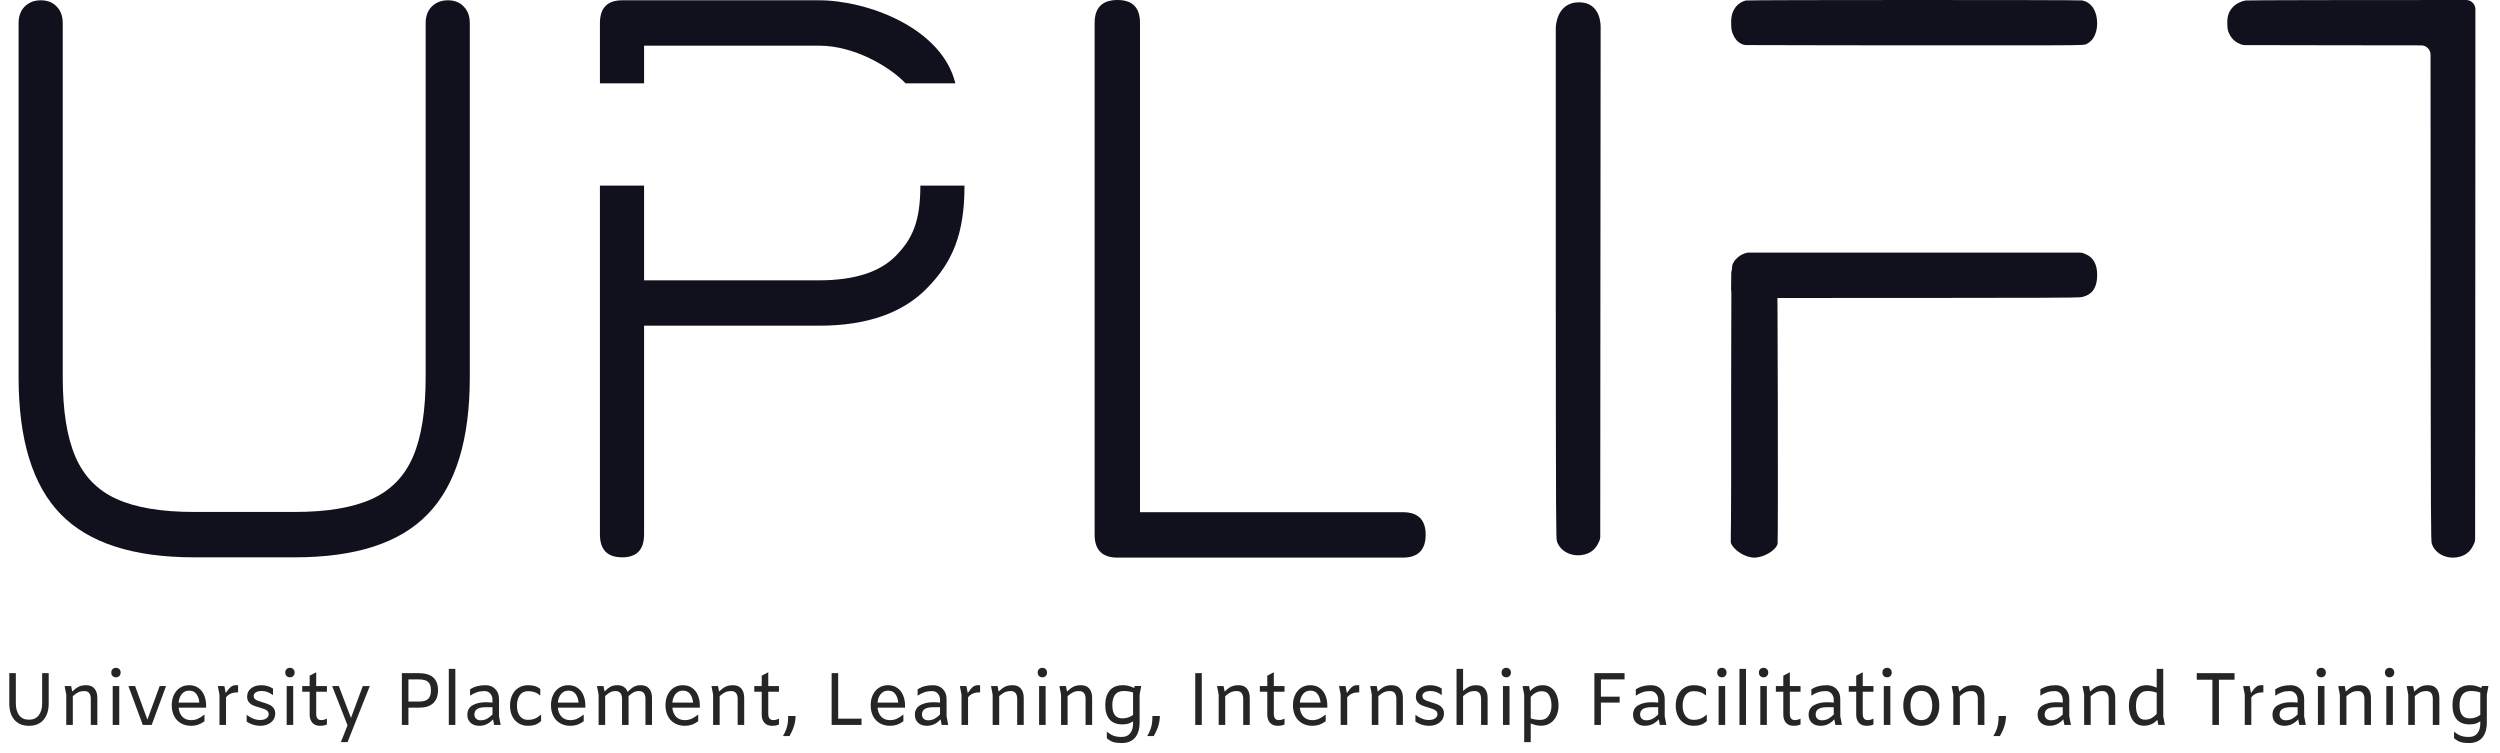 <svg width="269" height="81" viewBox="0 0 269 81" fill="none" xmlns="http://www.w3.org/2000/svg">
<path d="M3.12 78.096C2.448 78.096 1.925 77.883 1.552 77.456C1.184 77.024 1 76.437 1 75.696V72.432H1.704V75.672C1.704 76.216 1.824 76.648 2.064 76.968C2.309 77.283 2.661 77.44 3.12 77.44C3.579 77.44 3.928 77.283 4.168 76.968C4.413 76.648 4.536 76.216 4.536 75.672V72.432H5.24V75.696C5.24 76.437 5.053 77.024 4.68 77.456C4.312 77.883 3.792 78.096 3.12 78.096ZM9.274 73.728C9.669 73.728 9.968 73.851 10.17 74.096C10.373 74.336 10.474 74.672 10.474 75.104V78H9.77V75.2C9.77 74.933 9.714 74.728 9.602 74.584C9.49 74.435 9.32 74.36 9.09 74.36C8.829 74.36 8.608 74.403 8.426 74.488C8.25 74.573 8.053 74.712 7.834 74.904V78H7.13V74.752L6.954 73.824H7.658L7.77 74.408C8.021 74.168 8.253 73.995 8.466 73.888C8.685 73.781 8.954 73.728 9.274 73.728ZM12.479 72.88C12.33 72.88 12.207 72.832 12.111 72.736C12.021 72.64 11.975 72.517 11.975 72.368C11.975 72.219 12.021 72.096 12.111 72C12.207 71.904 12.33 71.856 12.479 71.856C12.629 71.856 12.749 71.904 12.839 72C12.935 72.096 12.983 72.219 12.983 72.368C12.983 72.517 12.935 72.64 12.839 72.736C12.749 72.832 12.629 72.88 12.479 72.88ZM12.831 73.824V78H12.127V73.824H12.831ZM17.866 73.824L16.322 78H15.362L13.818 73.824H14.538L15.858 77.432L17.178 73.824H17.866ZM22.178 76.144H19.218C19.261 76.555 19.396 76.883 19.626 77.128C19.86 77.368 20.178 77.488 20.578 77.488C20.818 77.488 21.05 77.44 21.274 77.344C21.503 77.243 21.735 77.096 21.97 76.904H22.002V77.608C21.767 77.779 21.535 77.904 21.306 77.984C21.076 78.059 20.831 78.096 20.57 78.096C20.143 78.096 19.773 78.003 19.458 77.816C19.143 77.629 18.901 77.371 18.73 77.04C18.564 76.704 18.482 76.32 18.482 75.888C18.482 75.477 18.556 75.109 18.706 74.784C18.86 74.453 19.079 74.195 19.362 74.008C19.645 73.821 19.975 73.728 20.354 73.728C20.738 73.728 21.066 73.824 21.338 74.016C21.615 74.203 21.823 74.461 21.962 74.792C22.106 75.123 22.178 75.496 22.178 75.912V76.144ZM20.362 74.312C20.031 74.312 19.767 74.432 19.57 74.672C19.372 74.912 19.255 75.221 19.218 75.6H21.45C21.413 75.211 21.303 74.899 21.122 74.664C20.946 74.429 20.692 74.312 20.362 74.312ZM25.615 73.728V74.504H25.495C25.244 74.504 25.017 74.549 24.815 74.64C24.617 74.731 24.452 74.861 24.319 75.032V78H23.615V74.752L23.439 73.824H24.143L24.287 74.568C24.505 74.248 24.689 74.029 24.839 73.912C24.993 73.789 25.169 73.728 25.367 73.728H25.615ZM27.998 78.096C27.742 78.096 27.489 78.059 27.238 77.984C26.993 77.904 26.761 77.792 26.542 77.648V76.912C27.027 77.285 27.508 77.472 27.982 77.472C28.259 77.472 28.483 77.416 28.654 77.304C28.825 77.187 28.91 77.032 28.91 76.84C28.91 76.707 28.867 76.597 28.782 76.512C28.702 76.427 28.601 76.36 28.478 76.312C28.355 76.264 28.18 76.205 27.95 76.136C27.668 76.056 27.433 75.979 27.246 75.904C27.065 75.824 26.91 75.709 26.782 75.56C26.654 75.405 26.59 75.205 26.59 74.96C26.59 74.587 26.732 74.288 27.014 74.064C27.297 73.84 27.668 73.728 28.126 73.728C28.585 73.728 29.001 73.848 29.374 74.088V74.8C29.166 74.64 28.963 74.525 28.766 74.456C28.574 74.387 28.372 74.352 28.158 74.352C27.892 74.352 27.681 74.4 27.526 74.496C27.372 74.592 27.294 74.725 27.294 74.896C27.294 75.019 27.334 75.12 27.414 75.2C27.5 75.28 27.604 75.344 27.726 75.392C27.849 75.44 28.025 75.499 28.254 75.568C28.542 75.653 28.777 75.736 28.958 75.816C29.14 75.891 29.294 76.008 29.422 76.168C29.55 76.323 29.614 76.525 29.614 76.776C29.614 77.032 29.545 77.261 29.406 77.464C29.267 77.661 29.076 77.816 28.83 77.928C28.585 78.04 28.308 78.096 27.998 78.096ZM31.198 72.88C31.049 72.88 30.926 72.832 30.83 72.736C30.739 72.64 30.694 72.517 30.694 72.368C30.694 72.219 30.739 72.096 30.83 72C30.926 71.904 31.049 71.856 31.198 71.856C31.348 71.856 31.468 71.904 31.558 72C31.654 72.096 31.702 72.219 31.702 72.368C31.702 72.517 31.654 72.64 31.558 72.736C31.468 72.832 31.348 72.88 31.198 72.88ZM31.55 73.824V78H30.846V73.824H31.55ZM34.024 73.824H35.176V74.432H34.024V76.824C34.024 77.021 34.067 77.181 34.152 77.304C34.243 77.421 34.374 77.48 34.544 77.48C34.662 77.48 34.766 77.469 34.856 77.448C34.952 77.421 35.059 77.381 35.176 77.328V77.952C35.054 78.011 34.936 78.048 34.824 78.064C34.712 78.085 34.576 78.096 34.416 78.096C34.075 78.096 33.806 77.987 33.608 77.768C33.416 77.549 33.32 77.259 33.32 76.896V74.432H32.52V73.824H33.32V72.704L34.024 72.336V73.824ZM39.787 73.824L37.395 79.856H36.675L37.395 78.048L35.739 73.824H36.459L37.763 77.248L39.035 73.824H39.787ZM43.242 72.432H45.05C46.437 72.432 47.13 73.04 47.13 74.256C47.13 74.869 46.957 75.339 46.61 75.664C46.269 75.984 45.767 76.144 45.106 76.144H43.946V78H43.242V72.432ZM45.082 75.488C45.541 75.488 45.869 75.395 46.066 75.208C46.269 75.021 46.37 74.715 46.37 74.288C46.37 73.861 46.269 73.557 46.066 73.376C45.869 73.195 45.53 73.104 45.05 73.104H43.946V75.488H45.082ZM48.291 71.968H48.995V78H48.291V71.968ZM53.166 78L53.054 77.4C52.846 77.629 52.619 77.803 52.374 77.92C52.134 78.037 51.862 78.096 51.558 78.096C51.179 78.096 50.872 77.989 50.638 77.776C50.403 77.557 50.286 77.269 50.286 76.912C50.286 76.448 50.472 76.107 50.846 75.888C51.219 75.669 51.699 75.56 52.286 75.56C52.499 75.56 52.734 75.573 52.99 75.6V75.312C52.99 75.024 52.91 74.795 52.75 74.624C52.595 74.448 52.392 74.36 52.142 74.36C51.843 74.36 51.571 74.4 51.326 74.48C51.086 74.56 50.838 74.685 50.582 74.856V74.176C50.832 74.011 51.088 73.896 51.35 73.832C51.611 73.763 51.91 73.728 52.246 73.728C52.672 73.728 53.019 73.864 53.286 74.136C53.558 74.408 53.694 74.768 53.694 75.216V77.072L53.87 78H53.166ZM51.702 77.504C51.958 77.504 52.187 77.451 52.39 77.344C52.592 77.237 52.792 77.083 52.99 76.88V76.096H52.254C51.448 76.096 51.046 76.355 51.046 76.872C51.046 77.064 51.107 77.219 51.23 77.336C51.352 77.448 51.51 77.504 51.702 77.504ZM56.806 78.096C56.417 78.096 56.076 78.003 55.782 77.816C55.489 77.629 55.265 77.373 55.11 77.048C54.956 76.717 54.878 76.344 54.878 75.928C54.878 75.507 54.956 75.131 55.11 74.8C55.265 74.464 55.489 74.203 55.782 74.016C56.076 73.824 56.42 73.728 56.814 73.728C57.092 73.728 57.334 73.757 57.542 73.816C57.75 73.875 57.948 73.981 58.134 74.136V74.816H58.102C57.91 74.656 57.71 74.541 57.502 74.472C57.3 74.403 57.068 74.368 56.806 74.368C56.428 74.368 56.134 74.515 55.926 74.808C55.724 75.101 55.622 75.477 55.622 75.936C55.622 76.379 55.724 76.744 55.926 77.032C56.134 77.315 56.425 77.456 56.798 77.456C57.076 77.456 57.324 77.413 57.542 77.328C57.761 77.237 57.977 77.096 58.19 76.904H58.222V77.584C58.025 77.771 57.812 77.904 57.582 77.984C57.358 78.059 57.1 78.096 56.806 78.096ZM62.983 76.144H60.023C60.065 76.555 60.201 76.883 60.431 77.128C60.665 77.368 60.983 77.488 61.383 77.488C61.623 77.488 61.855 77.44 62.079 77.344C62.308 77.243 62.54 77.096 62.775 76.904H62.807V77.608C62.572 77.779 62.34 77.904 62.111 77.984C61.881 78.059 61.636 78.096 61.375 78.096C60.948 78.096 60.577 78.003 60.263 77.816C59.948 77.629 59.705 77.371 59.535 77.04C59.369 76.704 59.287 76.32 59.287 75.888C59.287 75.477 59.361 75.109 59.511 74.784C59.665 74.453 59.884 74.195 60.167 74.008C60.449 73.821 60.78 73.728 61.159 73.728C61.543 73.728 61.871 73.824 62.143 74.016C62.42 74.203 62.628 74.461 62.767 74.792C62.911 75.123 62.983 75.496 62.983 75.912V76.144ZM61.167 74.312C60.836 74.312 60.572 74.432 60.375 74.672C60.177 74.912 60.06 75.221 60.023 75.6H62.255C62.217 75.211 62.108 74.899 61.927 74.664C61.751 74.429 61.497 74.312 61.167 74.312ZM68.955 73.728C69.35 73.728 69.649 73.851 69.851 74.096C70.054 74.336 70.155 74.672 70.155 75.104V78H69.451V75.2C69.451 74.933 69.395 74.728 69.283 74.584C69.171 74.435 69.001 74.36 68.771 74.36C68.537 74.36 68.339 74.403 68.179 74.488C68.019 74.573 67.835 74.712 67.627 74.904C67.633 74.947 67.635 75.013 67.635 75.104V78H66.931V75.2C66.931 74.933 66.875 74.728 66.763 74.584C66.651 74.435 66.481 74.36 66.251 74.36C66.017 74.36 65.819 74.403 65.659 74.488C65.499 74.568 65.318 74.704 65.115 74.896V78H64.411V74.752L64.235 73.824H64.939L65.051 74.4C65.291 74.16 65.507 73.989 65.699 73.888C65.897 73.781 66.142 73.728 66.435 73.728C66.713 73.728 66.942 73.789 67.123 73.912C67.31 74.035 67.446 74.211 67.531 74.44C67.787 74.184 68.014 74.003 68.211 73.896C68.409 73.784 68.657 73.728 68.955 73.728ZM75.303 76.144H72.343C72.385 76.555 72.522 76.883 72.751 77.128C72.986 77.368 73.303 77.488 73.703 77.488C73.943 77.488 74.175 77.44 74.399 77.344C74.628 77.243 74.86 77.096 75.095 76.904H75.127V77.608C74.892 77.779 74.66 77.904 74.431 77.984C74.201 78.059 73.956 78.096 73.695 78.096C73.268 78.096 72.897 78.003 72.583 77.816C72.268 77.629 72.025 77.371 71.855 77.04C71.689 76.704 71.607 76.32 71.607 75.888C71.607 75.477 71.681 75.109 71.831 74.784C71.986 74.453 72.204 74.195 72.487 74.008C72.769 73.821 73.1 73.728 73.479 73.728C73.863 73.728 74.191 73.824 74.463 74.016C74.74 74.203 74.948 74.461 75.087 74.792C75.231 75.123 75.303 75.496 75.303 75.912V76.144ZM73.487 74.312C73.156 74.312 72.892 74.432 72.695 74.672C72.498 74.912 72.38 75.221 72.343 75.6H74.575C74.537 75.211 74.428 74.899 74.247 74.664C74.071 74.429 73.817 74.312 73.487 74.312ZM78.876 73.728C79.27 73.728 79.569 73.851 79.772 74.096C79.974 74.336 80.076 74.672 80.076 75.104V78H79.372V75.2C79.372 74.933 79.316 74.728 79.204 74.584C79.092 74.435 78.921 74.36 78.692 74.36C78.43 74.36 78.209 74.403 78.028 74.488C77.852 74.573 77.654 74.712 77.436 74.904V78H76.732V74.752L76.556 73.824H77.26L77.372 74.408C77.622 74.168 77.854 73.995 78.068 73.888C78.286 73.781 78.556 73.728 78.876 73.728ZM82.665 73.824H83.817V74.432H82.665V76.824C82.665 77.021 82.708 77.181 82.793 77.304C82.884 77.421 83.014 77.48 83.185 77.48C83.302 77.48 83.406 77.469 83.497 77.448C83.593 77.421 83.7 77.381 83.817 77.328V77.952C83.694 78.011 83.577 78.048 83.465 78.064C83.353 78.085 83.217 78.096 83.057 78.096C82.716 78.096 82.446 77.987 82.249 77.768C82.057 77.549 81.961 77.259 81.961 76.896V74.432H81.161V73.824H81.961V72.704L82.665 72.336V73.824ZM85.604 77.04C85.604 77.36 85.556 77.691 85.46 78.032C85.364 78.373 85.193 78.763 84.948 79.2H84.244C84.42 78.912 84.548 78.64 84.628 78.384C84.708 78.133 84.756 77.912 84.772 77.72C84.793 77.528 84.804 77.301 84.804 77.04H85.604ZM89.484 72.432H90.188V77.328H92.7V78H89.484V72.432ZM97.381 76.144H94.421C94.464 76.555 94.6 76.883 94.829 77.128C95.064 77.368 95.381 77.488 95.781 77.488C96.021 77.488 96.253 77.44 96.477 77.344C96.706 77.243 96.938 77.096 97.173 76.904H97.205V77.608C96.97 77.779 96.738 77.904 96.509 77.984C96.28 78.059 96.034 78.096 95.773 78.096C95.346 78.096 94.976 78.003 94.661 77.816C94.346 77.629 94.104 77.371 93.933 77.04C93.768 76.704 93.685 76.32 93.685 75.888C93.685 75.477 93.76 75.109 93.909 74.784C94.064 74.453 94.282 74.195 94.565 74.008C94.848 73.821 95.178 73.728 95.557 73.728C95.941 73.728 96.269 73.824 96.541 74.016C96.818 74.203 97.026 74.461 97.165 74.792C97.309 75.123 97.381 75.496 97.381 75.912V76.144ZM95.565 74.312C95.234 74.312 94.97 74.432 94.773 74.672C94.576 74.912 94.458 75.221 94.421 75.6H96.653C96.616 75.211 96.506 74.899 96.325 74.664C96.149 74.429 95.896 74.312 95.565 74.312ZM101.322 78L101.21 77.4C101.002 77.629 100.775 77.803 100.53 77.92C100.29 78.037 100.018 78.096 99.714 78.096C99.335 78.096 99.028 77.989 98.794 77.776C98.559 77.557 98.442 77.269 98.442 76.912C98.442 76.448 98.629 76.107 99.002 75.888C99.375 75.669 99.855 75.56 100.442 75.56C100.655 75.56 100.89 75.573 101.146 75.6V75.312C101.146 75.024 101.066 74.795 100.906 74.624C100.751 74.448 100.549 74.36 100.298 74.36C99.999 74.36 99.727 74.4 99.482 74.48C99.242 74.56 98.994 74.685 98.738 74.856V74.176C98.989 74.011 99.245 73.896 99.506 73.832C99.767 73.763 100.066 73.728 100.402 73.728C100.829 73.728 101.175 73.864 101.442 74.136C101.714 74.408 101.85 74.768 101.85 75.216V77.072L102.026 78H101.322ZM99.858 77.504C100.114 77.504 100.343 77.451 100.546 77.344C100.749 77.237 100.949 77.083 101.146 76.88V76.096H100.41C99.605 76.096 99.202 76.355 99.202 76.872C99.202 77.064 99.263 77.219 99.386 77.336C99.508 77.448 99.666 77.504 99.858 77.504ZM105.459 73.728V74.504H105.339C105.088 74.504 104.861 74.549 104.659 74.64C104.461 74.731 104.296 74.861 104.163 75.032V78H103.459V74.752L103.283 73.824H103.987L104.131 74.568C104.349 74.248 104.533 74.029 104.683 73.912C104.837 73.789 105.013 73.728 105.211 73.728H105.459ZM108.954 73.728C109.349 73.728 109.647 73.851 109.85 74.096C110.053 74.336 110.154 74.672 110.154 75.104V78H109.45V75.2C109.45 74.933 109.394 74.728 109.282 74.584C109.17 74.435 108.999 74.36 108.77 74.36C108.509 74.36 108.287 74.403 108.106 74.488C107.93 74.573 107.733 74.712 107.514 74.904V78H106.81V74.752L106.634 73.824H107.338L107.45 74.408C107.701 74.168 107.933 73.995 108.146 73.888C108.365 73.781 108.634 73.728 108.954 73.728ZM112.159 72.88C112.01 72.88 111.887 72.832 111.791 72.736C111.7 72.64 111.655 72.517 111.655 72.368C111.655 72.219 111.7 72.096 111.791 72C111.887 71.904 112.01 71.856 112.159 71.856C112.308 71.856 112.428 71.904 112.519 72C112.615 72.096 112.663 72.219 112.663 72.368C112.663 72.517 112.615 72.64 112.519 72.736C112.428 72.832 112.308 72.88 112.159 72.88ZM112.511 73.824V78H111.807V73.824H112.511ZM116.313 73.728C116.708 73.728 117.007 73.851 117.209 74.096C117.412 74.336 117.513 74.672 117.513 75.104V78H116.809V75.2C116.809 74.933 116.753 74.728 116.641 74.584C116.529 74.435 116.359 74.36 116.129 74.36C115.868 74.36 115.647 74.403 115.465 74.488C115.289 74.573 115.092 74.712 114.873 74.904V78H114.169V74.752L113.993 73.824H114.697L114.809 74.408C115.06 74.168 115.292 73.995 115.505 73.888C115.724 73.781 115.993 73.728 116.313 73.728ZM122.798 73.816L122.622 74.744V77.728C122.622 78.432 122.46 78.979 122.134 79.368C121.809 79.757 121.326 79.952 120.686 79.952C120.329 79.952 120.036 79.917 119.806 79.848C119.577 79.779 119.34 79.64 119.094 79.432V78.72C119.356 78.939 119.601 79.088 119.83 79.168C120.06 79.253 120.345 79.296 120.686 79.296C121.097 79.296 121.404 79.165 121.606 78.904C121.814 78.648 121.918 78.288 121.918 77.824V77.616C121.742 77.733 121.564 77.819 121.382 77.872C121.206 77.92 120.996 77.944 120.75 77.944C120.148 77.944 119.692 77.763 119.382 77.4C119.078 77.037 118.926 76.528 118.926 75.872C118.926 75.195 119.086 74.669 119.406 74.296C119.726 73.917 120.201 73.728 120.83 73.728C121.06 73.728 121.257 73.752 121.422 73.8C121.593 73.843 121.798 73.917 122.038 74.024L122.094 73.816H122.798ZM120.758 77.296C120.993 77.296 121.198 77.267 121.374 77.208C121.55 77.149 121.732 77.056 121.918 76.928V74.512C121.748 74.453 121.585 74.413 121.43 74.392C121.281 74.365 121.108 74.352 120.91 74.352C120.494 74.352 120.185 74.485 119.982 74.752C119.785 75.019 119.686 75.389 119.686 75.864C119.686 76.819 120.044 77.296 120.758 77.296ZM124.799 77.04C124.799 77.36 124.751 77.691 124.655 78.032C124.559 78.373 124.389 78.763 124.143 79.2H123.439C123.615 78.912 123.743 78.64 123.823 78.384C123.903 78.133 123.951 77.912 123.967 77.72C123.989 77.528 123.999 77.301 123.999 77.04H124.799ZM128.608 72.432H129.312V78H128.608V72.432ZM133.274 73.728C133.669 73.728 133.968 73.851 134.17 74.096C134.373 74.336 134.474 74.672 134.474 75.104V78H133.77V75.2C133.77 74.933 133.714 74.728 133.602 74.584C133.49 74.435 133.32 74.36 133.09 74.36C132.829 74.36 132.608 74.403 132.426 74.488C132.25 74.573 132.053 74.712 131.834 74.904V78H131.13V74.752L130.954 73.824H131.658L131.77 74.408C132.021 74.168 132.253 73.995 132.466 73.888C132.685 73.781 132.954 73.728 133.274 73.728ZM137.063 73.824H138.215V74.432H137.063V76.824C137.063 77.021 137.106 77.181 137.191 77.304C137.282 77.421 137.413 77.48 137.583 77.48C137.701 77.48 137.805 77.469 137.895 77.448C137.991 77.421 138.098 77.381 138.215 77.328V77.952C138.093 78.011 137.975 78.048 137.863 78.064C137.751 78.085 137.615 78.096 137.455 78.096C137.114 78.096 136.845 77.987 136.647 77.768C136.455 77.549 136.359 77.259 136.359 76.896V74.432H135.559V73.824H136.359V72.704L137.063 72.336V73.824ZM142.819 76.144H139.859C139.901 76.555 140.037 76.883 140.267 77.128C140.501 77.368 140.819 77.488 141.219 77.488C141.459 77.488 141.691 77.44 141.915 77.344C142.144 77.243 142.376 77.096 142.611 76.904H142.643V77.608C142.408 77.779 142.176 77.904 141.947 77.984C141.717 78.059 141.472 78.096 141.211 78.096C140.784 78.096 140.413 78.003 140.099 77.816C139.784 77.629 139.541 77.371 139.371 77.04C139.205 76.704 139.123 76.32 139.123 75.888C139.123 75.477 139.197 75.109 139.347 74.784C139.501 74.453 139.72 74.195 140.003 74.008C140.285 73.821 140.616 73.728 140.995 73.728C141.379 73.728 141.707 73.824 141.979 74.016C142.256 74.203 142.464 74.461 142.602 74.792C142.747 75.123 142.819 75.496 142.819 75.912V76.144ZM141.003 74.312C140.672 74.312 140.408 74.432 140.211 74.672C140.013 74.912 139.896 75.221 139.859 75.6H142.091C142.053 75.211 141.944 74.899 141.763 74.664C141.587 74.429 141.333 74.312 141.003 74.312ZM146.255 73.728V74.504H146.135C145.885 74.504 145.658 74.549 145.455 74.64C145.258 74.731 145.093 74.861 144.959 75.032V78H144.255V74.752L144.079 73.824H144.783L144.927 74.568C145.146 74.248 145.33 74.029 145.479 73.912C145.634 73.789 145.81 73.728 146.007 73.728H146.255ZM149.751 73.728C150.145 73.728 150.444 73.851 150.647 74.096C150.849 74.336 150.951 74.672 150.951 75.104V78H150.247V75.2C150.247 74.933 150.191 74.728 150.079 74.584C149.967 74.435 149.796 74.36 149.567 74.36C149.305 74.36 149.084 74.403 148.903 74.488C148.727 74.573 148.529 74.712 148.311 74.904V78H147.607V74.752L147.431 73.824H148.135L148.247 74.408C148.497 74.168 148.729 73.995 148.943 73.888C149.161 73.781 149.431 73.728 149.751 73.728ZM153.756 78.096C153.5 78.096 153.247 78.059 152.996 77.984C152.751 77.904 152.519 77.792 152.3 77.648V76.912C152.785 77.285 153.265 77.472 153.74 77.472C154.017 77.472 154.241 77.416 154.412 77.304C154.583 77.187 154.668 77.032 154.668 76.84C154.668 76.707 154.625 76.597 154.54 76.512C154.46 76.427 154.359 76.36 154.236 76.312C154.113 76.264 153.937 76.205 153.708 76.136C153.425 76.056 153.191 75.979 153.004 75.904C152.823 75.824 152.668 75.709 152.54 75.56C152.412 75.405 152.348 75.205 152.348 74.96C152.348 74.587 152.489 74.288 152.772 74.064C153.055 73.84 153.425 73.728 153.884 73.728C154.343 73.728 154.759 73.848 155.132 74.088V74.8C154.924 74.64 154.721 74.525 154.524 74.456C154.332 74.387 154.129 74.352 153.916 74.352C153.649 74.352 153.439 74.4 153.284 74.496C153.129 74.592 153.052 74.725 153.052 74.896C153.052 75.019 153.092 75.12 153.172 75.2C153.257 75.28 153.361 75.344 153.484 75.392C153.607 75.44 153.783 75.499 154.012 75.568C154.3 75.653 154.535 75.736 154.716 75.816C154.897 75.891 155.052 76.008 155.18 76.168C155.308 76.323 155.372 76.525 155.372 76.776C155.372 77.032 155.303 77.261 155.164 77.464C155.025 77.661 154.833 77.816 154.588 77.928C154.343 78.04 154.065 78.096 153.756 78.096ZM158.868 73.728C159.263 73.728 159.561 73.851 159.764 74.096C159.967 74.336 160.068 74.672 160.068 75.104V78H159.364V75.2C159.364 74.933 159.308 74.728 159.196 74.584C159.084 74.435 158.913 74.36 158.684 74.36C158.423 74.36 158.201 74.403 158.02 74.488C157.844 74.573 157.647 74.712 157.428 74.904V78H156.724V71.968H157.428V74.344C157.663 74.131 157.884 73.976 158.092 73.88C158.305 73.779 158.564 73.728 158.868 73.728ZM162.073 72.88C161.924 72.88 161.801 72.832 161.705 72.736C161.614 72.64 161.569 72.517 161.569 72.368C161.569 72.219 161.614 72.096 161.705 72C161.801 71.904 161.924 71.856 162.073 71.856C162.222 71.856 162.342 71.904 162.433 72C162.529 72.096 162.577 72.219 162.577 72.368C162.577 72.517 162.529 72.64 162.433 72.736C162.342 72.832 162.222 72.88 162.073 72.88ZM162.425 73.824V78H161.721V73.824H162.425ZM165.995 73.728C166.358 73.728 166.667 73.824 166.923 74.016C167.179 74.208 167.371 74.469 167.499 74.8C167.633 75.131 167.699 75.504 167.699 75.92C167.699 76.336 167.622 76.709 167.467 77.04C167.318 77.365 167.099 77.621 166.811 77.808C166.529 77.995 166.193 78.088 165.803 78.088C165.606 78.088 165.422 78.067 165.251 78.024C165.081 77.981 164.899 77.92 164.707 77.84V79.856H164.003V74.752L163.827 73.824H164.531L164.635 74.36C164.998 73.939 165.451 73.728 165.995 73.728ZM165.731 77.464C166.115 77.464 166.411 77.32 166.619 77.032C166.833 76.744 166.939 76.373 166.939 75.92C166.939 75.467 166.857 75.096 166.691 74.808C166.531 74.52 166.278 74.376 165.931 74.376C165.686 74.376 165.465 74.427 165.267 74.528C165.075 74.629 164.889 74.779 164.707 74.976V77.304C165.054 77.411 165.395 77.464 165.731 77.464ZM172.259 73.104V74.96H174.275V75.6H172.259V78H171.555V72.432H174.803V73.104H172.259ZM178.595 78L178.483 77.4C178.275 77.629 178.049 77.803 177.803 77.92C177.563 78.037 177.291 78.096 176.987 78.096C176.609 78.096 176.302 77.989 176.067 77.776C175.833 77.557 175.715 77.269 175.715 76.912C175.715 76.448 175.902 76.107 176.275 75.888C176.649 75.669 177.129 75.56 177.715 75.56C177.929 75.56 178.163 75.573 178.419 75.6V75.312C178.419 75.024 178.339 74.795 178.179 74.624C178.025 74.448 177.822 74.36 177.571 74.36C177.273 74.36 177.001 74.4 176.755 74.48C176.515 74.56 176.267 74.685 176.011 74.856V74.176C176.262 74.011 176.518 73.896 176.779 73.832C177.041 73.763 177.339 73.728 177.675 73.728C178.102 73.728 178.449 73.864 178.715 74.136C178.987 74.408 179.123 74.768 179.123 75.216V77.072L179.299 78H178.595ZM177.131 77.504C177.387 77.504 177.617 77.451 177.819 77.344C178.022 77.237 178.222 77.083 178.419 76.88V76.096H177.683C176.878 76.096 176.475 76.355 176.475 76.872C176.475 77.064 176.537 77.219 176.659 77.336C176.782 77.448 176.939 77.504 177.131 77.504ZM182.236 78.096C181.847 78.096 181.505 78.003 181.212 77.816C180.919 77.629 180.695 77.373 180.54 77.048C180.385 76.717 180.308 76.344 180.308 75.928C180.308 75.507 180.385 75.131 180.54 74.8C180.695 74.464 180.919 74.203 181.212 74.016C181.505 73.824 181.849 73.728 182.244 73.728C182.521 73.728 182.764 73.757 182.972 73.816C183.18 73.875 183.377 73.981 183.564 74.136V74.816H183.532C183.34 74.656 183.14 74.541 182.932 74.472C182.729 74.403 182.497 74.368 182.236 74.368C181.857 74.368 181.564 74.515 181.356 74.808C181.153 75.101 181.052 75.477 181.052 75.936C181.052 76.379 181.153 76.744 181.356 77.032C181.564 77.315 181.855 77.456 182.228 77.456C182.505 77.456 182.753 77.413 182.972 77.328C183.191 77.237 183.407 77.096 183.62 76.904H183.652V77.584C183.455 77.771 183.241 77.904 183.012 77.984C182.788 78.059 182.529 78.096 182.236 78.096ZM185.276 72.88C185.127 72.88 185.004 72.832 184.908 72.736C184.818 72.64 184.772 72.517 184.772 72.368C184.772 72.219 184.818 72.096 184.908 72C185.004 71.904 185.127 71.856 185.276 71.856C185.426 71.856 185.546 71.904 185.636 72C185.732 72.096 185.78 72.219 185.78 72.368C185.78 72.517 185.732 72.64 185.636 72.736C185.546 72.832 185.426 72.88 185.276 72.88ZM185.628 73.824V78H184.924V73.824H185.628ZM187.166 71.968H187.87V78H187.166V71.968ZM189.761 72.88C189.611 72.88 189.489 72.832 189.393 72.736C189.302 72.64 189.257 72.517 189.257 72.368C189.257 72.219 189.302 72.096 189.393 72C189.489 71.904 189.611 71.856 189.761 71.856C189.91 71.856 190.03 71.904 190.121 72C190.217 72.096 190.265 72.219 190.265 72.368C190.265 72.517 190.217 72.64 190.121 72.736C190.03 72.832 189.91 72.88 189.761 72.88ZM190.113 73.824V78H189.409V73.824H190.113ZM192.587 73.824H193.739V74.432H192.587V76.824C192.587 77.021 192.629 77.181 192.715 77.304C192.805 77.421 192.936 77.48 193.107 77.48C193.224 77.48 193.328 77.469 193.419 77.448C193.515 77.421 193.621 77.381 193.739 77.328V77.952C193.616 78.011 193.499 78.048 193.387 78.064C193.275 78.085 193.139 78.096 192.979 78.096C192.637 78.096 192.368 77.987 192.171 77.768C191.979 77.549 191.883 77.259 191.883 76.896V74.432H191.083V73.824H191.883V72.704L192.587 72.336V73.824ZM197.486 78L197.374 77.4C197.166 77.629 196.939 77.803 196.694 77.92C196.454 78.037 196.182 78.096 195.878 78.096C195.499 78.096 195.193 77.989 194.958 77.776C194.723 77.557 194.606 77.269 194.606 76.912C194.606 76.448 194.793 76.107 195.166 75.888C195.539 75.669 196.019 75.56 196.606 75.56C196.819 75.56 197.054 75.573 197.31 75.6V75.312C197.31 75.024 197.23 74.795 197.07 74.624C196.915 74.448 196.713 74.36 196.462 74.36C196.163 74.36 195.891 74.4 195.646 74.48C195.406 74.56 195.158 74.685 194.902 74.856V74.176C195.153 74.011 195.409 73.896 195.67 73.832C195.931 73.763 196.23 73.728 196.566 73.728C196.993 73.728 197.339 73.864 197.606 74.136C197.878 74.408 198.014 74.768 198.014 75.216V77.072L198.19 78H197.486ZM196.022 77.504C196.278 77.504 196.507 77.451 196.71 77.344C196.913 77.237 197.113 77.083 197.31 76.88V76.096H196.574C195.769 76.096 195.366 76.355 195.366 76.872C195.366 77.064 195.427 77.219 195.55 77.336C195.673 77.448 195.83 77.504 196.022 77.504ZM200.431 73.824H201.583V74.432H200.431V76.824C200.431 77.021 200.473 77.181 200.559 77.304C200.649 77.421 200.78 77.48 200.951 77.48C201.068 77.48 201.172 77.469 201.263 77.448C201.359 77.421 201.465 77.381 201.583 77.328V77.952C201.46 78.011 201.343 78.048 201.231 78.064C201.119 78.085 200.983 78.096 200.823 78.096C200.481 78.096 200.212 77.987 200.015 77.768C199.823 77.549 199.727 77.259 199.727 76.896V74.432H198.927V73.824H199.727V72.704L200.431 72.336V73.824ZM203.05 72.88C202.9 72.88 202.778 72.832 202.682 72.736C202.591 72.64 202.546 72.517 202.546 72.368C202.546 72.219 202.591 72.096 202.682 72C202.778 71.904 202.9 71.856 203.05 71.856C203.199 71.856 203.319 71.904 203.41 72C203.506 72.096 203.554 72.219 203.554 72.368C203.554 72.517 203.506 72.64 203.41 72.736C203.319 72.832 203.199 72.88 203.05 72.88ZM203.402 73.824V78H202.698V73.824H203.402ZM206.732 78.096C206.124 78.096 205.649 77.899 205.308 77.504C204.967 77.104 204.796 76.573 204.796 75.912C204.796 75.251 204.967 74.723 205.308 74.328C205.649 73.928 206.124 73.728 206.732 73.728C207.34 73.728 207.815 73.928 208.156 74.328C208.497 74.723 208.668 75.251 208.668 75.912C208.668 76.573 208.497 77.104 208.156 77.504C207.815 77.899 207.34 78.096 206.732 78.096ZM206.732 77.488C207.121 77.488 207.415 77.344 207.612 77.056C207.809 76.768 207.908 76.387 207.908 75.912C207.908 75.437 207.809 75.056 207.612 74.768C207.415 74.48 207.121 74.336 206.732 74.336C206.343 74.336 206.049 74.48 205.852 74.768C205.66 75.056 205.564 75.437 205.564 75.912C205.564 76.387 205.66 76.768 205.852 77.056C206.049 77.344 206.343 77.488 206.732 77.488ZM212.321 73.728C212.716 73.728 213.014 73.851 213.217 74.096C213.42 74.336 213.521 74.672 213.521 75.104V78H212.817V75.2C212.817 74.933 212.761 74.728 212.649 74.584C212.537 74.435 212.366 74.36 212.137 74.36C211.876 74.36 211.654 74.403 211.473 74.488C211.297 74.573 211.1 74.712 210.881 74.904V78H210.177V74.752L210.001 73.824H210.705L210.817 74.408C211.068 74.168 211.3 73.995 211.513 73.888C211.732 73.781 212.001 73.728 212.321 73.728ZM215.846 77.04C215.846 77.36 215.798 77.691 215.702 78.032C215.606 78.373 215.436 78.763 215.19 79.2H214.486C214.662 78.912 214.79 78.64 214.87 78.384C214.95 78.133 214.998 77.912 215.014 77.72C215.036 77.528 215.046 77.301 215.046 77.04H215.846ZM222.127 78L222.015 77.4C221.807 77.629 221.58 77.803 221.335 77.92C221.095 78.037 220.823 78.096 220.519 78.096C220.14 78.096 219.833 77.989 219.599 77.776C219.364 77.557 219.247 77.269 219.247 76.912C219.247 76.448 219.433 76.107 219.807 75.888C220.18 75.669 220.66 75.56 221.247 75.56C221.46 75.56 221.695 75.573 221.951 75.6V75.312C221.951 75.024 221.871 74.795 221.711 74.624C221.556 74.448 221.353 74.36 221.103 74.36C220.804 74.36 220.532 74.4 220.287 74.48C220.047 74.56 219.799 74.685 219.543 74.856V74.176C219.793 74.011 220.049 73.896 220.311 73.832C220.572 73.763 220.871 73.728 221.207 73.728C221.633 73.728 221.98 73.864 222.247 74.136C222.519 74.408 222.655 74.768 222.655 75.216V77.072L222.831 78H222.127ZM220.663 77.504C220.919 77.504 221.148 77.451 221.351 77.344C221.553 77.237 221.753 77.083 221.951 76.88V76.096H221.215C220.409 76.096 220.007 76.355 220.007 76.872C220.007 77.064 220.068 77.219 220.191 77.336C220.313 77.448 220.471 77.504 220.663 77.504ZM226.399 73.728C226.794 73.728 227.093 73.851 227.295 74.096C227.498 74.336 227.599 74.672 227.599 75.104V78H226.895V75.2C226.895 74.933 226.839 74.728 226.727 74.584C226.615 74.435 226.445 74.36 226.215 74.36C225.954 74.36 225.733 74.403 225.551 74.488C225.375 74.573 225.178 74.712 224.959 74.904V78H224.255V74.752L224.079 73.824H224.783L224.895 74.408C225.146 74.168 225.378 73.995 225.591 73.888C225.81 73.781 226.079 73.728 226.399 73.728ZM232.236 78L232.132 77.448C231.94 77.661 231.724 77.821 231.484 77.928C231.244 78.035 230.975 78.088 230.676 78.088C230.159 78.088 229.762 77.888 229.484 77.488C229.207 77.088 229.068 76.576 229.068 75.952C229.068 75.525 229.143 75.144 229.292 74.808C229.447 74.472 229.666 74.208 229.948 74.016C230.236 73.824 230.578 73.728 230.972 73.728C231.164 73.728 231.346 73.752 231.516 73.8C231.687 73.843 231.868 73.907 232.06 73.992V71.968H232.764V77.072L232.94 78H232.236ZM230.788 77.44C231.044 77.44 231.271 77.389 231.468 77.288C231.671 77.181 231.868 77.027 232.06 76.824V74.528C231.719 74.411 231.38 74.352 231.044 74.352C230.655 74.352 230.354 74.501 230.14 74.8C229.932 75.093 229.828 75.472 229.828 75.936C229.828 76.379 229.903 76.741 230.052 77.024C230.207 77.301 230.452 77.44 230.788 77.44ZM238.052 73.136H236.372V72.432H240.436V73.136H238.756V78H238.052V73.136ZM243.537 73.728V74.504H243.417C243.166 74.504 242.939 74.549 242.737 74.64C242.539 74.731 242.374 74.861 242.241 75.032V78H241.537V74.752L241.361 73.824H242.065L242.209 74.568C242.427 74.248 242.611 74.029 242.761 73.912C242.915 73.789 243.091 73.728 243.289 73.728H243.537ZM247.4 78L247.288 77.4C247.08 77.629 246.853 77.803 246.608 77.92C246.368 78.037 246.096 78.096 245.792 78.096C245.413 78.096 245.107 77.989 244.872 77.776C244.637 77.557 244.52 77.269 244.52 76.912C244.52 76.448 244.707 76.107 245.08 75.888C245.453 75.669 245.933 75.56 246.52 75.56C246.733 75.56 246.968 75.573 247.224 75.6V75.312C247.224 75.024 247.144 74.795 246.984 74.624C246.829 74.448 246.627 74.36 246.376 74.36C246.077 74.36 245.805 74.4 245.56 74.48C245.32 74.56 245.072 74.685 244.816 74.856V74.176C245.067 74.011 245.323 73.896 245.584 73.832C245.845 73.763 246.144 73.728 246.48 73.728C246.907 73.728 247.253 73.864 247.52 74.136C247.792 74.408 247.928 74.768 247.928 75.216V77.072L248.104 78H247.4ZM245.936 77.504C246.192 77.504 246.421 77.451 246.624 77.344C246.827 77.237 247.027 77.083 247.224 76.88V76.096H246.488C245.683 76.096 245.28 76.355 245.28 76.872C245.28 77.064 245.341 77.219 245.464 77.336C245.587 77.448 245.744 77.504 245.936 77.504ZM249.761 72.88C249.611 72.88 249.489 72.832 249.393 72.736C249.302 72.64 249.257 72.517 249.257 72.368C249.257 72.219 249.302 72.096 249.393 72C249.489 71.904 249.611 71.856 249.761 71.856C249.91 71.856 250.03 71.904 250.121 72C250.217 72.096 250.265 72.219 250.265 72.368C250.265 72.517 250.217 72.64 250.121 72.736C250.03 72.832 249.91 72.88 249.761 72.88ZM250.113 73.824V78H249.409V73.824H250.113ZM253.915 73.728C254.309 73.728 254.608 73.851 254.811 74.096C255.013 74.336 255.115 74.672 255.115 75.104V78H254.411V75.2C254.411 74.933 254.355 74.728 254.243 74.584C254.131 74.435 253.96 74.36 253.731 74.36C253.469 74.36 253.248 74.403 253.067 74.488C252.891 74.573 252.693 74.712 252.475 74.904V78H251.771V74.752L251.595 73.824H252.299L252.411 74.408C252.661 74.168 252.893 73.995 253.107 73.888C253.325 73.781 253.595 73.728 253.915 73.728ZM257.12 72.88C256.971 72.88 256.848 72.832 256.752 72.736C256.661 72.64 256.616 72.517 256.616 72.368C256.616 72.219 256.661 72.096 256.752 72C256.848 71.904 256.971 71.856 257.12 71.856C257.269 71.856 257.389 71.904 257.48 72C257.576 72.096 257.624 72.219 257.624 72.368C257.624 72.517 257.576 72.64 257.48 72.736C257.389 72.832 257.269 72.88 257.12 72.88ZM257.472 73.824V78H256.768V73.824H257.472ZM261.274 73.728C261.669 73.728 261.968 73.851 262.17 74.096C262.373 74.336 262.474 74.672 262.474 75.104V78H261.77V75.2C261.77 74.933 261.714 74.728 261.602 74.584C261.49 74.435 261.32 74.36 261.09 74.36C260.829 74.36 260.608 74.403 260.426 74.488C260.25 74.573 260.053 74.712 259.834 74.904V78H259.13V74.752L258.954 73.824H259.658L259.77 74.408C260.021 74.168 260.253 73.995 260.466 73.888C260.685 73.781 260.954 73.728 261.274 73.728ZM267.759 73.816L267.583 74.744V77.728C267.583 78.432 267.421 78.979 267.095 79.368C266.77 79.757 266.287 79.952 265.647 79.952C265.29 79.952 264.997 79.917 264.767 79.848C264.538 79.779 264.301 79.64 264.055 79.432V78.72C264.317 78.939 264.562 79.088 264.791 79.168C265.021 79.253 265.306 79.296 265.647 79.296C266.058 79.296 266.365 79.165 266.567 78.904C266.775 78.648 266.879 78.288 266.879 77.824V77.616C266.703 77.733 266.525 77.819 266.343 77.872C266.167 77.92 265.957 77.944 265.711 77.944C265.109 77.944 264.653 77.763 264.343 77.4C264.039 77.037 263.887 76.528 263.887 75.872C263.887 75.195 264.047 74.669 264.367 74.296C264.687 73.917 265.162 73.728 265.791 73.728C266.021 73.728 266.218 73.752 266.383 73.8C266.554 73.843 266.759 73.917 266.999 74.024L267.055 73.816H267.759ZM265.719 77.296C265.954 77.296 266.159 77.267 266.335 77.208C266.511 77.149 266.693 77.056 266.879 76.928V74.512C266.709 74.453 266.546 74.413 266.391 74.392C266.242 74.365 266.069 74.352 265.871 74.352C265.455 74.352 265.146 74.485 264.943 74.752C264.746 75.019 264.647 75.389 264.647 75.864C264.647 76.819 265.005 77.296 265.719 77.296Z" fill="#252525"/>
<path d="M20.869 59.969C14.323 59.969 9.541 58.419 6.525 55.319C3.508 52.219 2 47.305 2 40.578V2.496C2 1.752 2.211 1.163 2.633 0.729C3.086 0.264 3.674 0.031 4.398 0.031C5.122 0.031 5.695 0.264 6.118 0.729C6.54 1.163 6.751 1.752 6.751 2.496V40.578C6.751 44.175 7.204 47.026 8.109 49.134C9.014 51.242 10.492 52.761 12.543 53.691C14.594 54.621 17.369 55.086 20.869 55.086H31.728C35.197 55.086 37.957 54.621 40.009 53.691C42.06 52.761 43.538 51.242 44.443 49.134C45.348 47.026 45.8 44.175 45.8 40.578V2.496C45.8 1.752 46.012 1.163 46.434 0.729C46.886 0.264 47.475 0.031 48.199 0.031C48.922 0.031 49.496 0.264 49.918 0.729C50.34 1.163 50.551 1.752 50.551 2.496V40.578C50.551 47.305 49.043 52.219 46.027 55.319C43.04 58.419 38.274 59.969 31.728 59.969H20.869Z" fill="#11111D"/>
<path d="M66.95 59.969C65.351 59.969 64.552 59.147 64.552 57.504V2.496C64.552 0.853 65.351 0.031 66.95 0.031H88.126C93.284 0.031 101.338 2.97 102.798 8.97L103.782 19.969C103.782 25.239 102.455 28.225 99.8 30.953C97.176 33.681 93.284 35.045 88.126 35.045H69.303V57.504C69.303 59.147 68.518 59.969 66.95 59.969ZM69.303 30.163H88.126C91.927 30.163 94.687 29.279 96.406 27.512C98.156 25.714 99.031 23.875 99.031 19.969H103.782L102.798 8.97H101.825H97.446C95.727 7.172 91.927 4.914 88.126 4.914H69.303V8.97H64.552L64.552 19.969H69.303V30.163Z" fill="#11111D"/>
<path d="M120.246 60C118.603 60 117.782 59.178 117.782 57.533V2.467C117.782 0.822 118.603 0 120.246 0C121.858 0 122.664 0.822 122.664 2.467V55.112H150.936C152.579 55.112 153.401 55.919 153.401 57.533C153.401 59.178 152.579 60 150.936 60H120.246Z" fill="#11111D"/>
<path d="M169.901 0.25C167.401 0.25 167.401 3.015 167.401 3.015L167.401 31.289C167.419 56.73 167.425 57.95 167.529 58.266C167.872 59.288 169.027 59.907 170.237 59.715C171.074 59.579 171.642 59.158 171.99 58.414L172.091 58.201C172.153 58.068 172.186 57.923 172.186 57.776L172.204 31.313L172.228 3.015C172.228 3.015 172.401 0.25 169.901 0.25Z" fill="#11111D"/>
<path d="M187.87 0.052C187.523 0.114 187.072 0.38 186.84 0.659C186.399 1.191 186.24 1.742 186.275 2.664C186.295 3.184 186.32 3.32 186.458 3.667C186.647 4.15 186.954 4.509 187.35 4.707L187.413 4.739C187.554 4.812 187.709 4.849 187.867 4.85L195.808 4.868L203.993 4.88L207.905 4.88L216.016 4.88C223.276 4.88 224.157 4.868 224.395 4.781C225.291 4.447 225.777 3.376 225.628 2.064C225.504 0.956 224.915 0.207 224.034 0.046C223.662 -0.016 188.236 -0.016 187.87 0.052Z" fill="#11111D"/>
<path d="M191.217 29.299C191.154 29.018 190.881 28.651 190.596 28.462C190.05 28.104 189.486 27.976 188.541 28.004C188.008 28.02 187.868 28.04 187.513 28.153C187.019 28.305 186.651 28.555 186.448 28.877C186.353 29.024 186.302 29.195 186.301 29.371L186.283 35.749L186.27 42.4L186.27 45.578L186.27 52.169C186.27 58.067 186.182 58.307 186.27 58.5C186.613 59.228 187.77 60 188.77 60C189.771 60 191.106 59.216 191.271 58.5C191.334 58.198 191.287 29.597 191.217 29.299Z" fill="#11111D"/>
<path d="M187.28 32.063C186.724 32.063 186.274 31.608 186.282 31.052C186.32 28.328 186.394 28.515 186.537 28.226C186.716 27.878 187.146 27.499 187.57 27.332L187.75 27.258C187.871 27.208 188 27.183 188.13 27.183H205.973H223.819C223.947 27.183 224.074 27.207 224.193 27.256L224.382 27.332C225.243 27.68 225.667 28.443 225.654 29.623C225.648 31.027 225.058 31.797 223.853 31.989C223.589 32.033 218.186 32.058 207.282 32.058L191.121 32.063H187.28Z" fill="#11111D"/>
<path d="M241.628 0.052C241.2 0.114 240.644 0.38 240.357 0.659C239.813 1.192 239.617 1.743 239.66 2.666C239.685 3.186 239.715 3.323 239.886 3.67C240.119 4.153 240.497 4.512 240.986 4.71L241.145 4.776C241.266 4.827 241.396 4.853 241.527 4.853L251.424 4.871L260.527 4.882C261.079 4.883 261.526 5.33 261.526 5.882L261.538 31.539C261.556 56.98 261.562 58.2 261.666 58.516C262.008 59.538 263.163 60.157 264.373 59.965C265.211 59.829 265.779 59.408 266.127 58.664L266.228 58.451C266.29 58.318 266.323 58.173 266.323 58.026L266.341 31.563L266.353 4.884V1C266.353 0.448 265.906 5.34058e-05 265.354 2.28882e-05C253.859 -0.001 241.864 0.016 241.628 0.052Z" fill="#11111D"/>
</svg>
